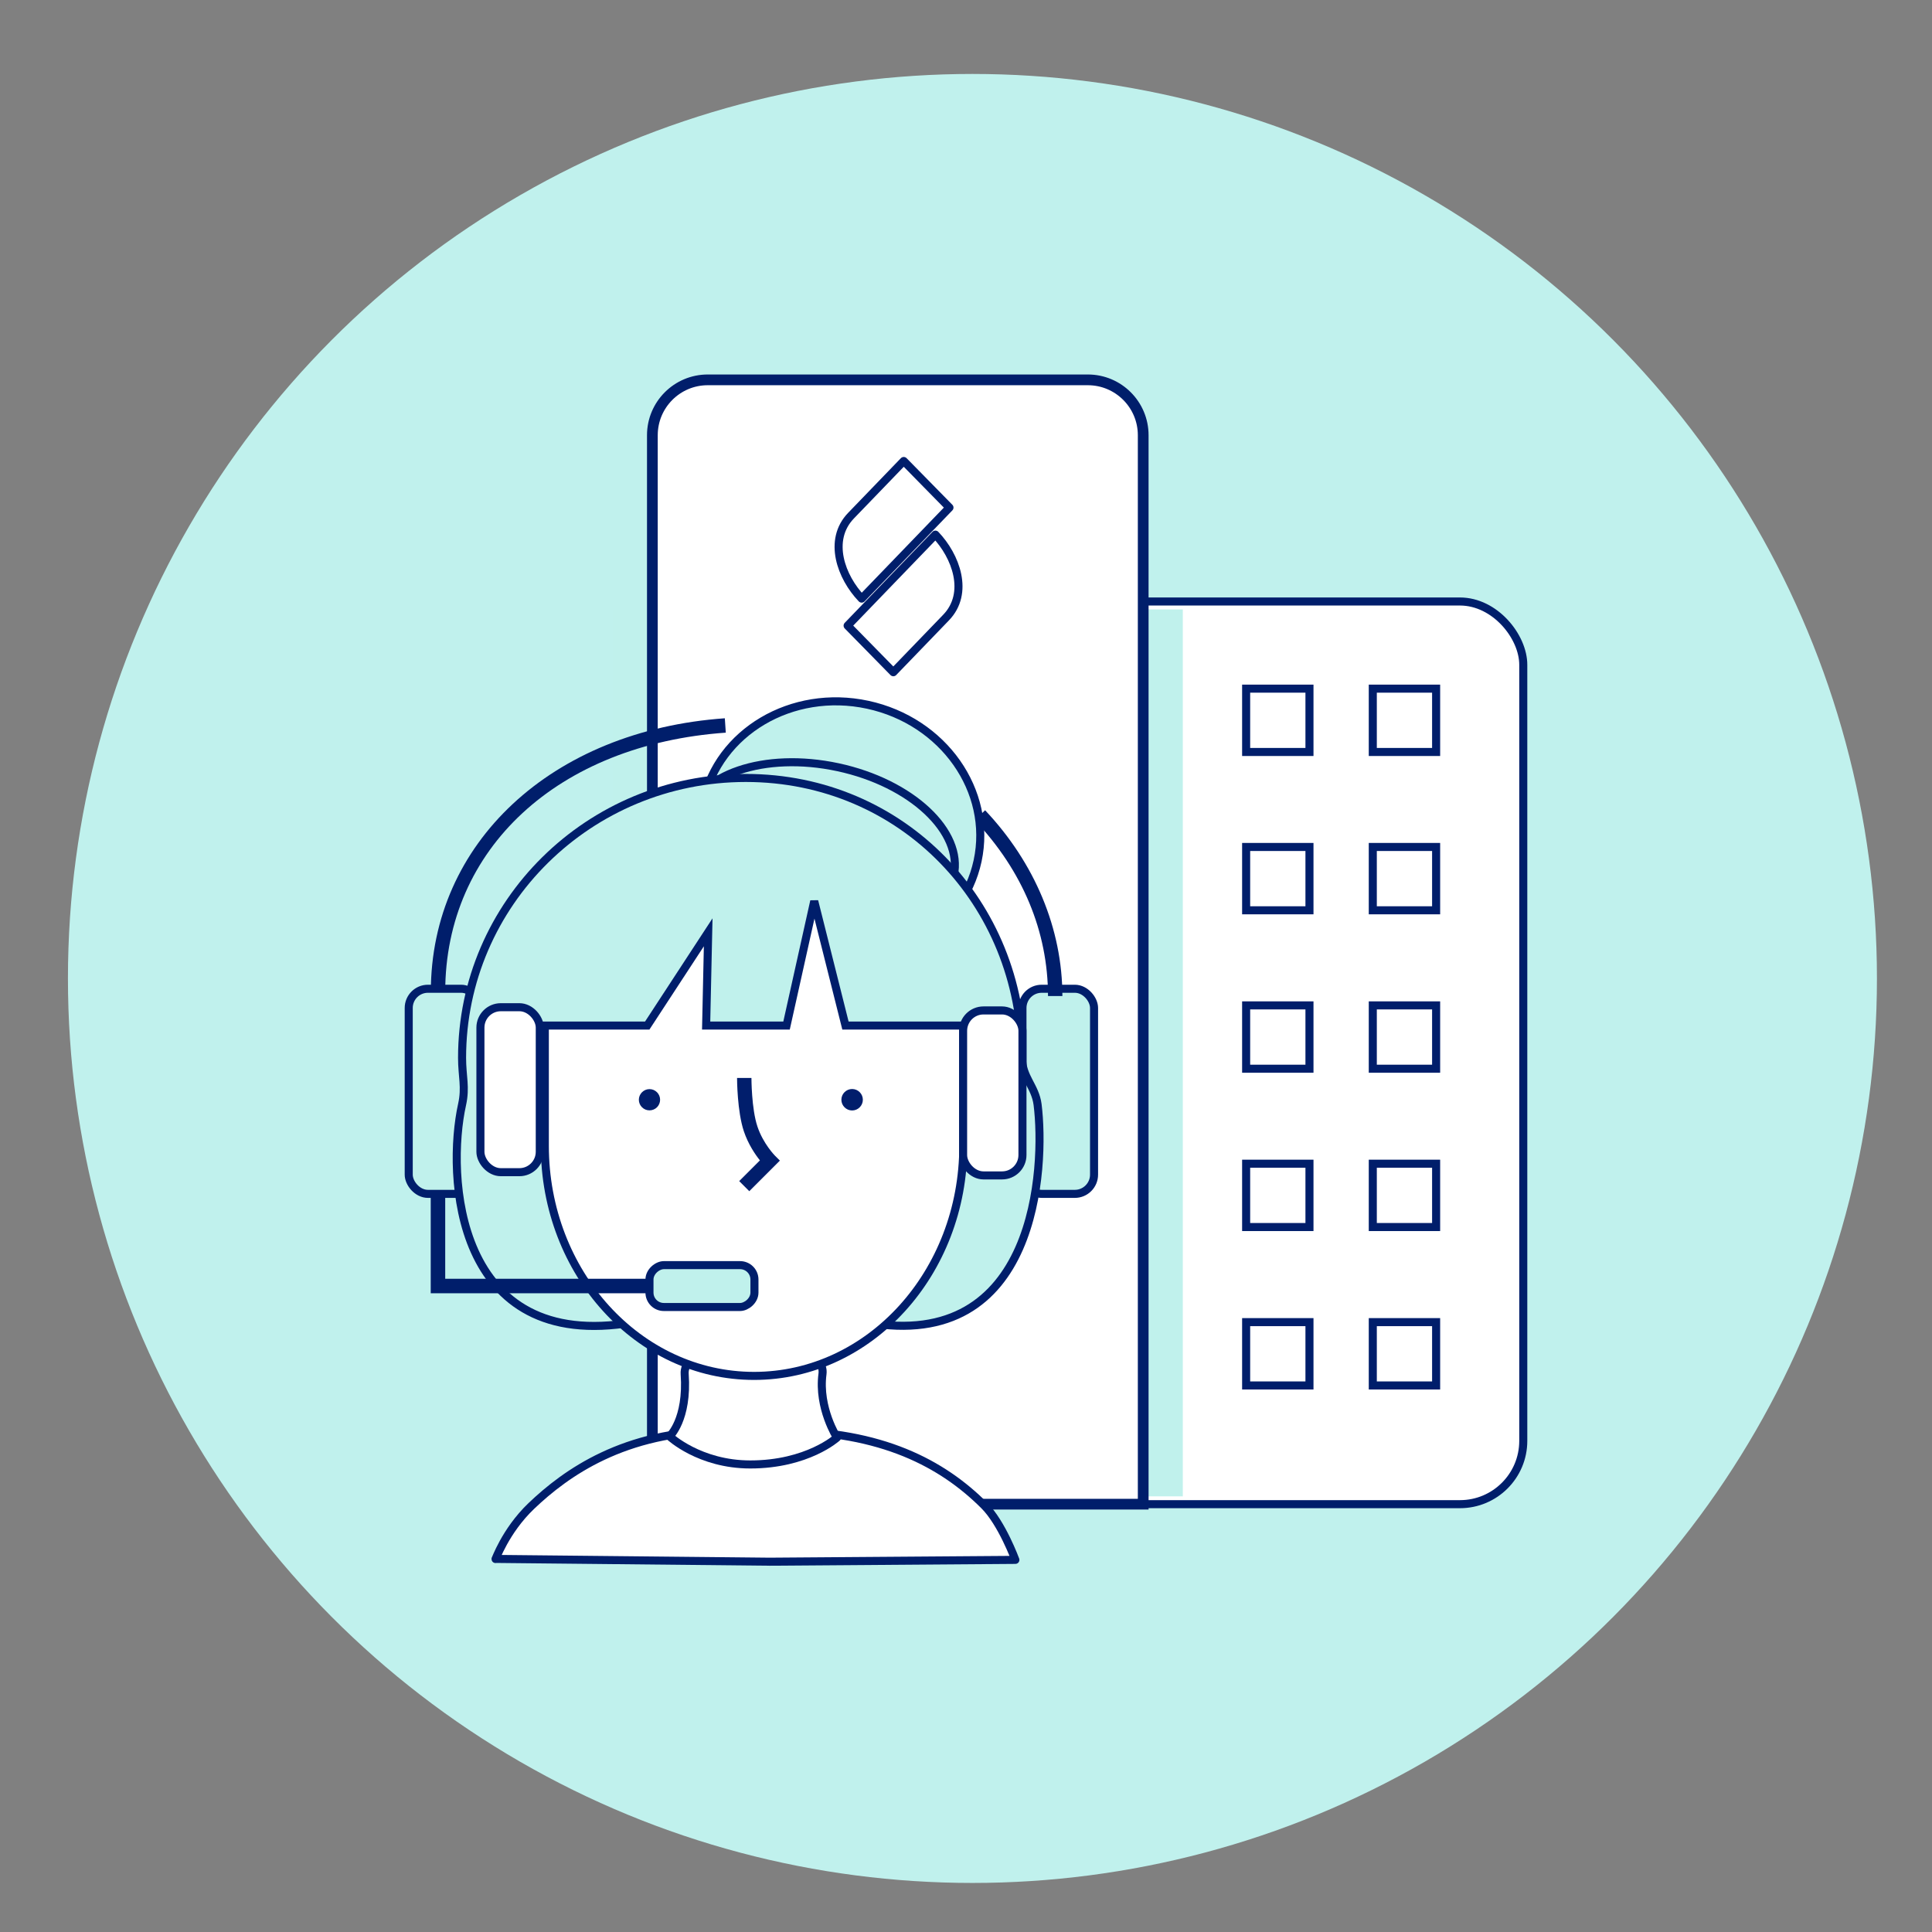 <?xml version="1.0" encoding="UTF-8"?>
<svg id="Capa_1" xmlns="http://www.w3.org/2000/svg" version="1.1" viewBox="0 0 180 180">
  <rect x="0" y="0" width="180" height="180" fill="#808080" stroke="none"/>
  <!-- Generator: Adobe Illustrator 29.8.1, SVG Export Plug-In . SVG Version: 2.1.1 Build 2)  -->
  <defs>
    <style>
      .st0, .st1, .st2 {
        stroke-linejoin: round;
      }

      .st0, .st1, .st2, .st3, .st4, .st5 {
        stroke: #001e6b;
      }

      .st0, .st1, .st2, .st3, .st5 {
        fill: #fff;
      }

      .st0, .st1, .st2, .st4, .st5 {
        stroke-width: .75px;
      }

      .st6, .st1, .st3 {
        fill-rule: evenodd;
      }

      .st6, .st4 {
        fill: #c0f1ec;
      }

      .st7 {
        fill: #011e6c;
      }

      .st8 {
        fill: #c0f1ed;
      }

      .st1, .st2 {
        stroke-linecap: round;
      }

      .st9 {
        fill: #001e6b;
      }
    </style>
  </defs>
  <circle class="st8" cx="90.6" cy="91.16" r="84.27"/>
  <g>
    <rect class="st5" x="63.72" y="56.04" width="78.2" height="84.1" rx="5.9" ry="5.9"/>
    <polygon class="st6" points="57.08 56.78 110.2 56.78 110.2 139.41 57.08 139.41 57.08 56.78"/>
    <path class="st3" d="M60.77,140.14h45.74V40.55c0-2.85-2.31-5.16-5.16-5.16h-35.41c-2.85,0-5.16,2.31-5.16,5.16v99.6Z"/>
    <path class="st1" d="M79.29,48.04c-2.21,2.29-.91,5.75.99,7.73l8.18-8.48c-1.42-1.45-2.84-2.89-4.26-4.34l-4.91,5.09ZM83.23,62.63c1.64-1.7,3.27-3.39,4.91-5.09,2.21-2.29.91-5.75-.99-7.73l-8.18,8.48c1.42,1.45,2.84,2.89,4.26,4.34"/>
    <rect class="st5" x="116.1" y="64.16" width="5.9" height="5.9"/>
    <rect class="st5" x="127.9" y="64.16" width="5.9" height="5.9"/>
    <rect class="st5" x="116.1" y="78.91" width="5.9" height="5.9"/>
    <rect class="st5" x="127.9" y="78.91" width="5.9" height="5.9"/>
    <rect class="st5" x="116.1" y="93.67" width="5.9" height="5.9"/>
    <rect class="st5" x="127.9" y="93.67" width="5.9" height="5.9"/>
    <rect class="st5" x="116.1" y="108.42" width="5.9" height="5.9"/>
    <rect class="st5" x="127.9" y="108.42" width="5.9" height="5.9"/>
    <rect class="st5" x="116.1" y="123.18" width="5.9" height="5.9"/>
    <rect class="st5" x="127.9" y="123.18" width="5.9" height="5.9"/>
  </g>
  <g>
    <rect class="st4" x="38.08" y="92.12" width="6.67" height="19.11" rx="1.79" ry="1.79" transform="translate(82.83 203.35) rotate(180)"/>
    <g>
      <rect class="st4" x="95.26" y="92.12" width="6.67" height="19.11" rx="1.79" ry="1.79"/>
      <path class="st9" d="M98.98,92.8h-1.34c0-6-2.36-11.67-6.83-16.39l.97-.92c4.64,4.91,7.2,11.06,7.2,17.32Z"/>
      <path class="st2" d="M67.24,133.33h5.65c9.23,0,14.91,3.03,18.81,6.93,1.65,1.65,2.9,5.07,2.9,5.07l-22.89.17-25.54-.26c-.05.21.88-2.59,3.33-4.93,3.22-3.07,8.66-6.99,17.73-6.99Z"/>
      <path class="st0" d="M77.98,133.94s-2.74,2.5-8.08,2.5c-4.74,0-7.52-2.62-7.52-2.62,0,0,1.71-1.54,1.41-5.81-.26-3.79,13.34-3.77,12.84,0-.42,3.16,1.35,5.93,1.35,5.93Z"/>
      <path class="st4" d="M91.08,80.21c-1.4,6.52-8.26,10.57-15.32,9.05-7.06-1.52-11.64-8.03-10.24-14.55,1.4-6.51,8.26-10.57,15.32-9.05,7.06,1.52,11.64,8.03,10.24,14.55Z"/>
      <path class="st4" d="M88.86,81.59c-.88,4.11-7.15,6.24-14,4.77-6.84-1.47-11.68-6-10.79-10.11.89-4.11,7.15-6.24,14-4.77,6.85,1.47,11.68,6,10.79,10.1Z"/>
      <path class="st4" d="M95.22,98.56c0,1.8,1.23,2.63,1.45,4.35.72,5.8,0,23.18-15.94,20.29,0,0-6.76,1.45-11.23,1.45-4.79,0-10.51-1.45-10.51-1.45-16.66,2.9-17.39-13.76-15.94-20.29.36-1.63,0-2.62,0-4.35,0-14.4,11.84-26.08,26.44-26.08s25.72,11.68,25.72,26.08Z"/>
      <path class="st5" d="M70.26,128.19h0c-10.77,0-19.5-9.6-19.5-21.44v-11.2h9.54l5.68-8.69-.19,8.69h7.49l2.58-11.59,2.91,11.59h10.98v11.2c0,11.84-8.73,21.44-19.5,21.44Z"/>
      <path class="st7" d="M80.39,102.46c0,.55-.45,1-1,1s-1-.45-1-1,.45-1,1-1,1,.45,1,1"/>
      <path class="st7" d="M61.5,102.46c0,.55-.44.99-.99.99s-.99-.45-.99-.99.45-.99.99-.99.99.44.99.99"/>
      <path class="st7" d="M69.82,110.99l-.95-.95,1.93-1.93c-.44-.55-1.09-1.5-1.5-2.72-.62-1.86-.63-4.83-.63-4.96h1.34s0,2.88.56,4.53c.53,1.59,1.61,2.69,1.62,2.7l.47.47-2.84,2.84Z"/>
      <rect class="st5" x="44.75" y="93.84" width="5.53" height="15.37" rx="1.9" ry="1.9" transform="translate(95.04 203.05) rotate(-180)"/>
      <rect class="st5" x="89.73" y="94.14" width="5.53" height="15.37" rx="1.9" ry="1.9"/>
      <polygon class="st9" points="60.79 120.49 40.13 120.49 40.13 111.23 41.48 111.23 41.48 119.14 60.79 119.14 60.79 120.49"/>
      <rect class="st4" x="63.45" y="114.93" width="3.9" height="9.78" rx="1.34" ry="1.34" transform="translate(-54.42 185.22) rotate(-90)"/>
      <path class="st9" d="M41.48,92.41h-1.34c0-13.87,11.26-24.35,27.39-25.49l.09,1.34c-15.63,1.1-26.14,10.81-26.14,24.15Z"/>
    </g>
  </g>
</svg>